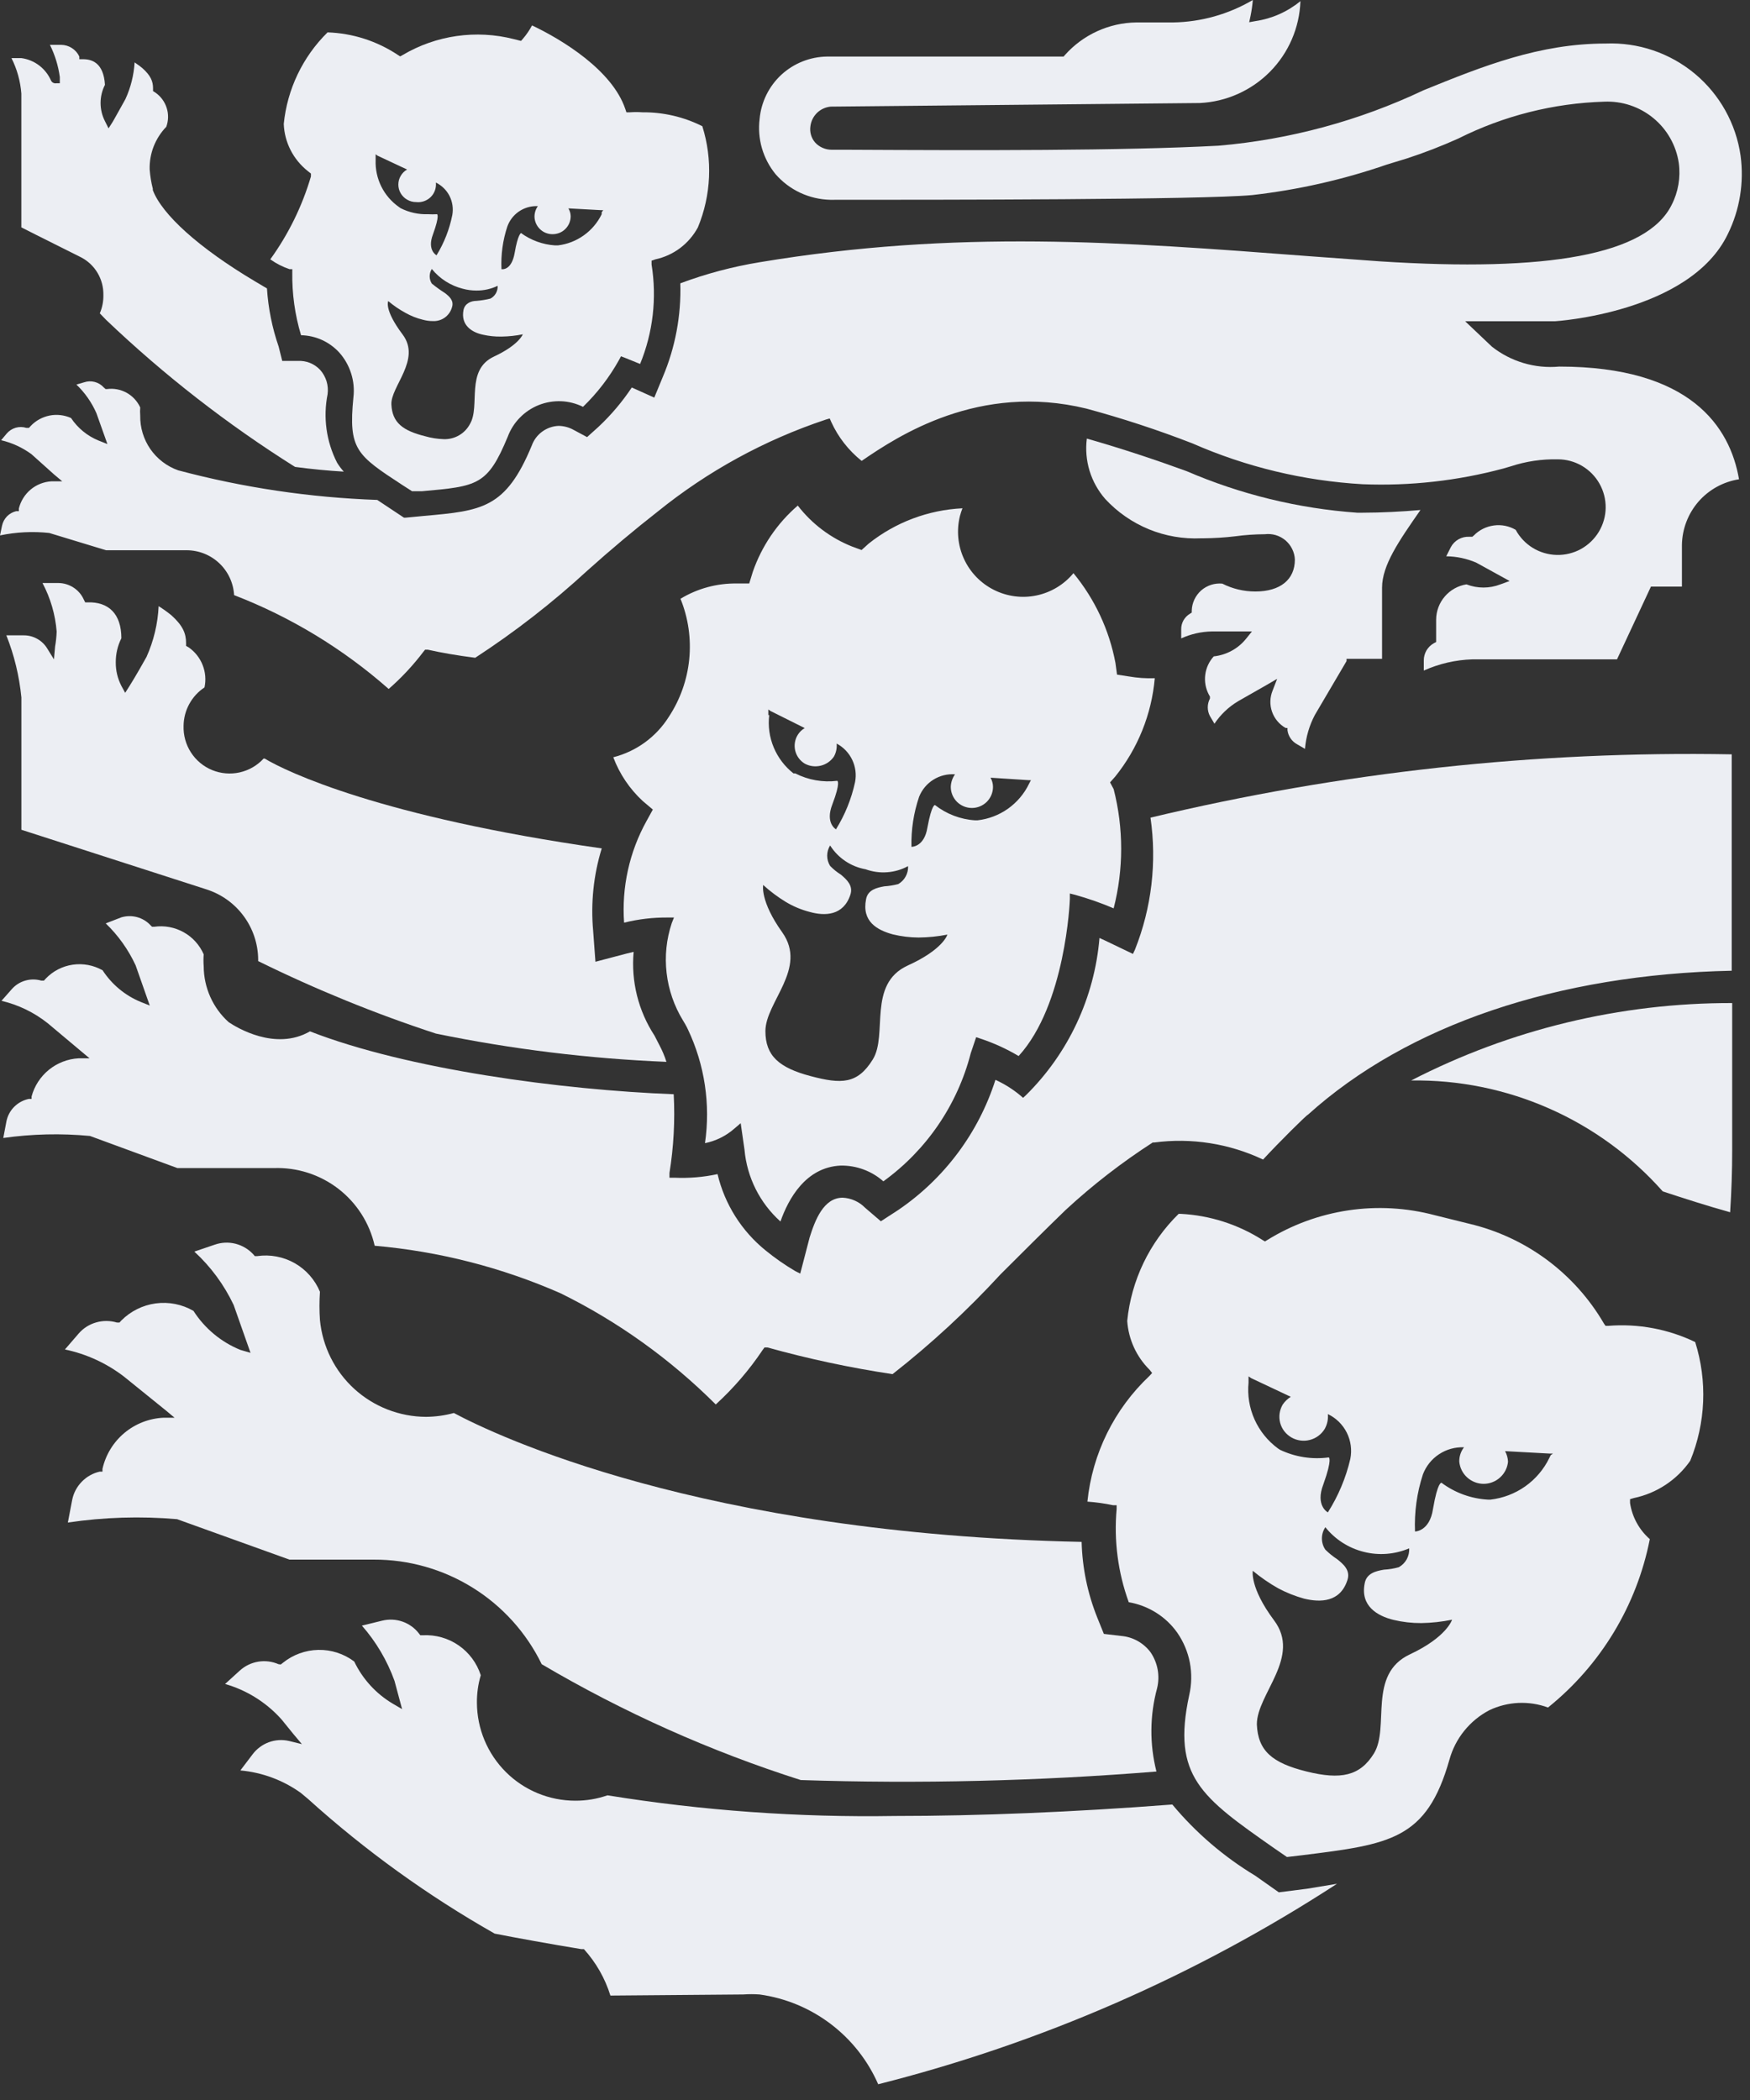 <svg width="40" height="48" viewBox="0 0 40 48" fill="none" xmlns="http://www.w3.org/2000/svg">
<rect x="0" y="0" width="40" height="48" fill="#333333" stroke="none"/>
<g clip-path="url(#clip0_7416_17247)">
<path fill-rule="evenodd" clip-rule="evenodd" d="M30.778 15.111V15.059H31.59V13.433C31.59 12.919 31.975 12.365 32.468 11.657C32.072 11.693 31.574 11.719 31.143 11.719H31.02C29.676 11.623 28.359 11.302 27.122 10.769C26.434 10.518 25.653 10.256 24.842 10.025C24.81 10.272 24.832 10.523 24.904 10.761C24.977 10.999 25.099 11.218 25.263 11.406C25.541 11.706 25.881 11.942 26.26 12.098C26.639 12.253 27.047 12.323 27.456 12.304H27.502C27.747 12.302 27.993 12.287 28.236 12.258C28.459 12.227 28.684 12.212 28.909 12.211C28.993 12.201 29.078 12.207 29.159 12.231C29.241 12.255 29.316 12.296 29.381 12.35C29.445 12.405 29.498 12.472 29.535 12.548C29.573 12.624 29.594 12.707 29.597 12.791C29.597 13.248 29.263 13.52 28.693 13.52C28.431 13.52 28.172 13.459 27.938 13.34C27.852 13.332 27.764 13.341 27.681 13.368C27.597 13.395 27.521 13.439 27.455 13.496C27.39 13.554 27.337 13.625 27.3 13.704C27.263 13.783 27.242 13.869 27.24 13.956V14.002L27.199 14.028C27.137 14.065 27.086 14.117 27.05 14.181C27.015 14.244 26.997 14.315 26.999 14.387V14.592C27.22 14.491 27.459 14.437 27.702 14.433H28.616L28.488 14.592C28.397 14.707 28.285 14.802 28.157 14.872C28.029 14.943 27.888 14.987 27.743 15.003C27.637 15.119 27.569 15.265 27.549 15.421C27.528 15.577 27.557 15.736 27.63 15.875L27.656 15.921V15.967C27.623 16.029 27.606 16.098 27.606 16.168C27.606 16.237 27.623 16.306 27.656 16.368L27.759 16.542C27.898 16.333 28.082 16.158 28.298 16.029L28.945 15.66L29.192 15.516L29.089 15.783C29.025 15.937 29.02 16.11 29.075 16.268C29.13 16.426 29.241 16.558 29.387 16.64H29.428V16.691C29.436 16.757 29.46 16.82 29.498 16.876C29.535 16.931 29.585 16.977 29.643 17.009L29.828 17.117C29.85 16.846 29.927 16.582 30.054 16.342L30.778 15.111Z" fill="#ECEEF3"/>
<path fill-rule="evenodd" clip-rule="evenodd" d="M35.64 8.379C35.087 8.43 34.536 8.267 34.1 7.923L33.489 7.343H35.543C35.543 7.343 38.624 7.153 39.492 5.352C39.766 4.797 39.867 4.174 39.785 3.561C39.681 2.828 39.308 2.159 38.739 1.685C38.169 1.211 37.444 0.965 36.703 0.995C35.188 0.995 33.899 1.509 32.538 2.063C31.065 2.761 29.479 3.19 27.855 3.33C25.652 3.448 22.314 3.438 19.366 3.423H19.012C18.94 3.423 18.87 3.409 18.804 3.38C18.739 3.352 18.68 3.311 18.632 3.258C18.588 3.207 18.555 3.148 18.537 3.083C18.518 3.018 18.514 2.95 18.524 2.884C18.538 2.768 18.592 2.661 18.676 2.579C18.76 2.498 18.87 2.448 18.986 2.437L27.424 2.355C28.03 2.326 28.602 2.07 29.029 1.639C29.455 1.207 29.703 0.632 29.724 0.026C29.43 0.268 29.075 0.426 28.697 0.482L28.553 0.508L28.584 0.364C28.608 0.244 28.626 0.122 28.636 0C28.082 0.326 27.454 0.503 26.812 0.513H25.97C25.662 0.517 25.358 0.586 25.078 0.714C24.797 0.842 24.547 1.027 24.342 1.257L24.311 1.293H18.904C18.517 1.298 18.145 1.446 17.86 1.708C17.576 1.971 17.399 2.329 17.363 2.714C17.335 2.939 17.352 3.168 17.415 3.386C17.478 3.603 17.584 3.806 17.728 3.982C17.884 4.161 18.075 4.305 18.29 4.406C18.505 4.506 18.738 4.561 18.976 4.567C21.497 4.567 27.444 4.567 28.62 4.459C29.67 4.34 30.703 4.106 31.701 3.761L32.153 3.623C32.555 3.492 32.949 3.339 33.334 3.166C34.371 2.646 35.508 2.359 36.667 2.324C37.075 2.306 37.474 2.439 37.789 2.698C38.104 2.956 38.312 3.323 38.372 3.725C38.417 4.054 38.36 4.389 38.208 4.685C37.643 5.819 35.399 6.224 31.532 5.973L29.914 5.855C25.601 5.526 21.877 5.244 17.368 5.993C16.748 6.094 16.139 6.256 15.55 6.476C15.572 7.209 15.436 7.939 15.15 8.615L14.955 9.088L14.441 8.857C14.223 9.184 13.968 9.486 13.681 9.755L13.419 9.991L13.111 9.826C13.006 9.767 12.887 9.736 12.767 9.734C12.632 9.74 12.502 9.786 12.394 9.865C12.285 9.944 12.202 10.054 12.156 10.181C11.56 11.627 11.011 11.674 9.696 11.792L9.264 11.833H9.234L8.623 11.427C7.085 11.373 5.559 11.146 4.072 10.75C3.815 10.659 3.592 10.489 3.436 10.264C3.281 10.039 3.2 9.771 3.205 9.498C3.2 9.437 3.2 9.375 3.205 9.313C3.14 9.171 3.031 9.053 2.894 8.977C2.757 8.902 2.6 8.872 2.445 8.893H2.414L2.373 8.857C2.317 8.795 2.245 8.751 2.164 8.73C2.084 8.709 1.999 8.712 1.921 8.739L1.746 8.79C1.94 8.975 2.095 9.197 2.203 9.442L2.455 10.15L2.249 10.068C1.994 9.963 1.776 9.784 1.623 9.554C1.47 9.486 1.299 9.466 1.135 9.498C0.97 9.531 0.819 9.613 0.704 9.734L0.662 9.78H0.601C0.522 9.755 0.438 9.754 0.358 9.777C0.279 9.8 0.208 9.846 0.154 9.909L0.026 10.062C0.276 10.121 0.511 10.229 0.719 10.381L1.233 10.842L1.423 11.002H1.171C0.998 11.013 0.832 11.079 0.699 11.191C0.566 11.303 0.473 11.454 0.431 11.622V11.684H0.37C0.29 11.703 0.217 11.744 0.159 11.803C0.102 11.863 0.063 11.937 0.046 12.018L0 12.238C0.37 12.161 0.749 12.142 1.125 12.182L2.424 12.577H4.268C4.545 12.578 4.812 12.684 5.013 12.875C5.215 13.066 5.335 13.326 5.351 13.603C6.647 14.103 7.843 14.83 8.884 15.748C9.176 15.493 9.441 15.209 9.675 14.901L9.716 14.85H9.778C10.076 14.917 10.451 14.983 10.862 15.035C11.772 14.442 12.63 13.774 13.429 13.039C13.943 12.577 14.518 12.095 15.032 11.694C16.177 10.768 17.48 10.055 18.878 9.59L18.965 9.565L19.001 9.647C19.159 9.993 19.397 10.297 19.695 10.535C20.532 9.96 22.381 8.744 24.83 9.339C25.652 9.561 26.461 9.826 27.254 10.134C28.486 10.675 29.804 10.991 31.147 11.068C32.23 11.111 33.314 10.99 34.362 10.709L34.536 10.658C34.882 10.544 35.245 10.491 35.609 10.499C35.803 10.499 35.992 10.551 36.159 10.648C36.326 10.746 36.464 10.886 36.559 11.054C36.654 11.222 36.703 11.412 36.701 11.605C36.699 11.798 36.645 11.987 36.546 12.153C36.446 12.319 36.305 12.455 36.136 12.549C35.967 12.642 35.776 12.689 35.582 12.684C35.389 12.68 35.2 12.624 35.036 12.524C34.871 12.423 34.736 12.28 34.644 12.11C34.493 12.022 34.317 11.987 34.145 12.011C33.971 12.034 33.811 12.114 33.689 12.238L33.653 12.269H33.586C33.499 12.264 33.413 12.284 33.337 12.327C33.262 12.37 33.2 12.433 33.16 12.51L33.057 12.715C33.292 12.718 33.524 12.767 33.74 12.859L34.505 13.28L34.295 13.357C34.046 13.454 33.769 13.454 33.519 13.357C33.327 13.387 33.152 13.485 33.025 13.632C32.898 13.78 32.827 13.968 32.826 14.162C32.826 14.604 32.826 14.619 32.826 14.619V14.675L32.775 14.701C32.705 14.741 32.646 14.798 32.605 14.867C32.565 14.937 32.543 15.016 32.544 15.096V15.327C32.893 15.17 33.27 15.083 33.653 15.071H36.96L37.736 13.408H38.444V12.454C38.45 12.09 38.584 11.741 38.822 11.466C39.061 11.192 39.389 11.011 39.749 10.955C39.543 9.755 38.639 8.379 35.64 8.379Z" fill="#ECEEF3"/>
<path fill-rule="evenodd" clip-rule="evenodd" d="M38.006 27.232C38.519 27.401 39.033 27.566 39.546 27.709C39.577 27.232 39.593 26.755 39.593 26.283V22.927C37.04 22.921 34.523 23.528 32.254 24.697C33.339 24.68 34.414 24.898 35.407 25.336C36.4 25.773 37.286 26.42 38.006 27.232Z" fill="#ECEEF3"/>
<path fill-rule="evenodd" clip-rule="evenodd" d="M2.057 25.965L4.055 26.699H6.258C6.789 26.68 7.311 26.847 7.732 27.171C8.153 27.495 8.447 27.956 8.564 28.474C10.031 28.602 11.468 28.969 12.816 29.562C14.128 30.209 15.325 31.068 16.36 32.102C16.766 31.731 17.127 31.312 17.433 30.855L17.474 30.799H17.541C18.481 31.06 19.436 31.264 20.401 31.409C21.283 30.717 22.107 29.956 22.866 29.131C23.38 28.618 23.893 28.105 24.361 27.653C24.977 27.084 25.642 26.569 26.348 26.114H26.384C27.233 26.002 28.096 26.138 28.87 26.504C29.224 26.119 29.871 25.478 29.897 25.478C32.172 23.425 35.608 22.27 39.582 22.188V17.242C35.111 17.161 30.646 17.648 26.297 18.689C26.445 19.708 26.323 20.749 25.942 21.706L25.896 21.804L25.265 21.501L25.131 21.439C25.017 22.798 24.422 24.072 23.452 25.031L23.385 25.093L23.318 25.036C23.147 24.894 22.957 24.775 22.753 24.682C22.366 25.895 21.583 26.942 20.53 27.658L20.134 27.915L19.775 27.607C19.639 27.468 19.456 27.385 19.261 27.376C18.825 27.376 18.63 27.889 18.506 28.284L18.291 29.111L18.178 29.054C17.94 28.914 17.713 28.756 17.5 28.582C16.951 28.138 16.564 27.524 16.401 26.837C16.077 26.907 15.746 26.934 15.415 26.919H15.302V26.812C15.398 26.216 15.431 25.613 15.399 25.011C12.832 24.913 9.309 24.441 7.085 23.574C6.294 24.031 5.401 23.482 5.226 23.363C5.047 23.202 4.904 23.005 4.806 22.785C4.708 22.565 4.657 22.327 4.656 22.086C4.649 21.995 4.649 21.904 4.656 21.814C4.563 21.6 4.402 21.422 4.198 21.308C3.993 21.194 3.758 21.15 3.526 21.183H3.475L3.439 21.147C3.356 21.058 3.25 20.995 3.133 20.963C3.016 20.931 2.893 20.933 2.776 20.967L2.417 21.106C2.702 21.381 2.934 21.706 3.1 22.065L3.423 22.984L3.218 22.902C2.86 22.755 2.556 22.502 2.345 22.178C2.138 22.061 1.898 22.016 1.663 22.05C1.427 22.084 1.21 22.196 1.046 22.368L1.005 22.414H0.943C0.823 22.379 0.695 22.379 0.574 22.415C0.454 22.45 0.347 22.519 0.265 22.614L0.034 22.876C0.42 22.967 0.782 23.142 1.092 23.389L1.857 24.031L2.047 24.19H1.795C1.547 24.204 1.31 24.296 1.118 24.452C0.925 24.609 0.786 24.822 0.722 25.062V25.118H0.66C0.534 25.143 0.417 25.206 0.326 25.297C0.234 25.388 0.172 25.505 0.147 25.631L0.075 26.011C0.732 25.918 1.397 25.902 2.057 25.965Z" fill="#ECEEF3"/>
<path fill-rule="evenodd" clip-rule="evenodd" d="M7.04 41.118C8.345 42.297 9.777 43.329 11.307 44.197C11.744 44.284 12.622 44.443 13.284 44.551H13.32H13.346C13.623 44.857 13.83 45.219 13.952 45.613L16.987 45.588C17.112 45.579 17.237 45.579 17.362 45.588C17.952 45.669 18.511 45.901 18.986 46.261C19.46 46.62 19.835 47.095 20.073 47.64C23.798 46.7 27.341 45.152 30.56 43.058L29.877 43.171L29.23 43.253L28.691 42.873C27.973 42.44 27.332 41.89 26.796 41.246C24.511 41.421 22.379 41.508 20.453 41.508C18.254 41.544 16.056 41.386 13.885 41.036C13.649 41.118 13.401 41.16 13.151 41.159C12.556 41.159 11.985 40.924 11.564 40.505C11.142 40.085 10.904 39.516 10.901 38.922C10.899 38.709 10.928 38.496 10.989 38.291C10.9 38.014 10.722 37.773 10.482 37.608C10.243 37.443 9.955 37.362 9.664 37.377H9.607L9.576 37.337C9.48 37.211 9.348 37.117 9.199 37.065C9.049 37.013 8.888 37.006 8.734 37.044L8.272 37.157C8.597 37.527 8.85 37.956 9.017 38.419L9.191 39.066L8.981 38.943C8.597 38.716 8.289 38.38 8.097 37.978C7.861 37.8 7.572 37.706 7.276 37.712C6.98 37.718 6.694 37.822 6.464 38.009L6.418 38.045L6.367 38.039C6.221 37.976 6.061 37.955 5.904 37.981C5.747 38.006 5.601 38.077 5.483 38.183L5.145 38.491C5.627 38.629 6.062 38.897 6.403 39.266L6.444 39.312L6.706 39.635L6.901 39.866L6.608 39.794C6.454 39.758 6.292 39.768 6.143 39.823C5.995 39.878 5.865 39.975 5.771 40.102L5.494 40.467C5.992 40.512 6.469 40.689 6.875 40.98L7.04 41.118Z" fill="#ECEEF3"/>
<path fill-rule="evenodd" clip-rule="evenodd" d="M13.753 4.85V4.896C13.659 5.089 13.518 5.256 13.343 5.38C13.168 5.505 12.964 5.584 12.751 5.609H12.684C12.405 5.59 12.136 5.492 11.909 5.327C11.909 5.327 11.837 5.353 11.765 5.774C11.693 6.194 11.472 6.153 11.462 6.153C11.447 5.823 11.492 5.492 11.596 5.178C11.645 5.041 11.735 4.922 11.855 4.838C11.975 4.755 12.117 4.71 12.263 4.711H12.294C12.243 4.783 12.216 4.87 12.217 4.958C12.221 5.064 12.266 5.164 12.343 5.238C12.419 5.312 12.522 5.353 12.628 5.353C12.682 5.353 12.736 5.343 12.787 5.323C12.837 5.303 12.883 5.273 12.922 5.234C12.96 5.196 12.991 5.151 13.012 5.101C13.033 5.05 13.044 4.997 13.044 4.942C13.043 4.879 13.025 4.817 12.992 4.763L13.742 4.804H13.789L13.753 4.85ZM11.293 8.149C10.63 8.457 10.985 9.278 10.743 9.689C10.686 9.798 10.6 9.888 10.493 9.95C10.387 10.012 10.265 10.042 10.142 10.038C9.998 10.033 9.855 10.011 9.716 9.971C9.203 9.843 8.966 9.658 8.946 9.247C8.925 8.837 9.634 8.221 9.203 7.646C8.771 7.072 8.874 6.882 8.874 6.882C8.995 6.984 9.125 7.073 9.264 7.149C9.39 7.22 9.524 7.274 9.665 7.308C9.738 7.328 9.814 7.339 9.891 7.339C9.99 7.344 10.088 7.316 10.168 7.258C10.248 7.2 10.306 7.116 10.332 7.02C10.379 6.872 10.271 6.774 10.168 6.697C10.065 6.631 9.965 6.559 9.87 6.482C9.838 6.432 9.821 6.374 9.821 6.315C9.821 6.256 9.838 6.198 9.87 6.148C10.051 6.371 10.3 6.53 10.579 6.6C10.679 6.627 10.783 6.641 10.887 6.641C11.056 6.643 11.223 6.606 11.375 6.533C11.378 6.592 11.364 6.651 11.335 6.703C11.306 6.755 11.263 6.797 11.21 6.825C11.106 6.851 10.999 6.868 10.892 6.877C10.769 6.877 10.625 6.933 10.594 7.087C10.527 7.436 10.789 7.6 11.046 7.652C11.178 7.681 11.312 7.695 11.447 7.693H11.472C11.633 7.69 11.793 7.673 11.95 7.641C11.95 7.641 11.863 7.883 11.293 8.149ZM8.586 3.659V3.526L8.627 3.557L9.305 3.875C9.244 3.909 9.194 3.959 9.159 4.02C9.123 4.08 9.105 4.149 9.105 4.219C9.105 4.289 9.123 4.357 9.159 4.418C9.194 4.478 9.244 4.528 9.305 4.563C9.369 4.601 9.442 4.62 9.516 4.619C9.576 4.626 9.637 4.618 9.694 4.598C9.751 4.578 9.803 4.545 9.846 4.503C9.889 4.46 9.922 4.408 9.942 4.351C9.962 4.294 9.969 4.233 9.963 4.173C10.098 4.239 10.208 4.347 10.276 4.481C10.343 4.616 10.365 4.769 10.338 4.917C10.273 5.242 10.151 5.553 9.978 5.835C9.978 5.835 9.757 5.722 9.896 5.358C10.06 4.906 9.988 4.896 9.988 4.896C9.92 4.9 9.851 4.9 9.783 4.896C9.566 4.904 9.35 4.856 9.156 4.758L9.12 4.732C8.948 4.612 8.809 4.451 8.716 4.264C8.623 4.077 8.578 3.869 8.586 3.659ZM16.053 2.885C15.628 2.671 15.158 2.562 14.682 2.567C14.588 2.56 14.494 2.56 14.4 2.567H14.318L14.292 2.49C13.994 1.607 12.854 0.909 12.161 0.581C12.102 0.691 12.032 0.794 11.95 0.889L11.909 0.935L11.745 0.894C10.882 0.674 9.968 0.805 9.203 1.258L9.146 1.289L9.09 1.253C8.613 0.937 8.059 0.759 7.487 0.74C6.919 1.299 6.565 2.04 6.486 2.833C6.494 3.041 6.547 3.244 6.641 3.429C6.735 3.614 6.868 3.776 7.03 3.906L7.107 3.967V4.034C6.907 4.713 6.593 5.354 6.178 5.928C6.313 6.024 6.462 6.1 6.619 6.153H6.681V6.22C6.673 6.708 6.74 7.195 6.881 7.662C7.046 7.666 7.208 7.702 7.358 7.77C7.508 7.838 7.643 7.936 7.754 8.057C7.878 8.196 7.97 8.359 8.026 8.536C8.082 8.712 8.1 8.899 8.078 9.083C7.96 10.274 8.15 10.402 9.203 11.09L9.418 11.228H9.644C10.918 11.115 11.144 11.095 11.606 9.981C11.667 9.818 11.761 9.669 11.884 9.545C12.006 9.42 12.152 9.323 12.315 9.258C12.477 9.194 12.65 9.165 12.825 9.171C12.999 9.178 13.17 9.222 13.326 9.299C13.654 8.982 13.932 8.619 14.153 8.221L14.194 8.144L14.276 8.175L14.631 8.319C14.926 7.6 15.017 6.813 14.893 6.046V5.958L14.98 5.928C15.185 5.884 15.378 5.796 15.546 5.67C15.713 5.544 15.851 5.383 15.951 5.199C16.256 4.463 16.292 3.644 16.053 2.885Z" fill="#ECEEF3"/>
<path fill-rule="evenodd" clip-rule="evenodd" d="M23.545 17.868L23.519 17.919C23.409 18.146 23.243 18.34 23.038 18.486C22.832 18.631 22.593 18.722 22.343 18.75H22.287C21.953 18.729 21.635 18.607 21.372 18.402C21.372 18.402 21.3 18.366 21.198 18.915C21.126 19.366 20.833 19.356 20.833 19.356C20.824 18.967 20.883 18.58 21.008 18.212C21.073 18.05 21.187 17.913 21.335 17.821C21.483 17.729 21.656 17.686 21.829 17.699C21.769 17.782 21.735 17.883 21.732 17.986C21.732 18.114 21.783 18.236 21.873 18.327C21.964 18.417 22.087 18.468 22.215 18.468C22.343 18.468 22.465 18.417 22.556 18.327C22.646 18.236 22.697 18.114 22.697 17.986C22.697 17.912 22.677 17.84 22.641 17.776L23.509 17.832H23.565L23.545 17.868ZM20.746 22.07C19.821 22.496 20.299 23.651 19.95 24.215C19.601 24.78 19.236 24.785 18.522 24.595C17.808 24.405 17.495 24.133 17.495 23.569C17.495 22.902 18.466 22.137 17.88 21.311C17.367 20.593 17.444 20.228 17.444 20.228C17.602 20.372 17.774 20.501 17.957 20.613C18.128 20.716 18.313 20.794 18.507 20.844C18.856 20.942 19.277 20.931 19.436 20.454C19.508 20.244 19.354 20.105 19.221 19.992C19.131 19.936 19.048 19.869 18.974 19.792C18.93 19.722 18.907 19.641 18.907 19.559C18.907 19.476 18.93 19.395 18.974 19.325C19.064 19.467 19.183 19.589 19.323 19.683C19.462 19.776 19.62 19.84 19.785 19.869C19.943 19.926 20.111 19.95 20.279 19.937C20.446 19.925 20.609 19.877 20.756 19.797C20.76 19.88 20.74 19.962 20.701 20.034C20.661 20.107 20.602 20.167 20.53 20.208C20.426 20.235 20.319 20.252 20.212 20.259C20.042 20.29 19.837 20.336 19.796 20.552C19.693 21.065 20.052 21.26 20.407 21.357C20.6 21.404 20.799 21.428 20.997 21.429C21.218 21.427 21.438 21.405 21.655 21.362C21.655 21.362 21.562 21.701 20.746 22.07ZM17.562 16.344V16.216L17.613 16.252L18.394 16.642C18.329 16.679 18.274 16.732 18.235 16.796C18.201 16.849 18.179 16.91 18.169 16.973C18.159 17.035 18.162 17.099 18.177 17.161C18.193 17.223 18.22 17.281 18.258 17.331C18.296 17.382 18.344 17.425 18.399 17.457C18.51 17.516 18.639 17.531 18.761 17.501C18.884 17.471 18.99 17.397 19.061 17.293C19.111 17.203 19.133 17.099 19.123 16.996C19.279 17.078 19.404 17.209 19.479 17.367C19.555 17.526 19.578 17.705 19.544 17.878C19.461 18.26 19.314 18.624 19.108 18.956C19.108 18.956 18.856 18.817 19.025 18.386C19.221 17.873 19.138 17.847 19.138 17.847C18.809 17.888 18.474 17.829 18.178 17.678H18.137C17.938 17.522 17.782 17.317 17.685 17.084C17.587 16.85 17.552 16.595 17.582 16.344H17.562ZM25.373 17.883L25.491 17.75C26.008 17.107 26.323 16.324 26.395 15.502C26.195 15.509 25.996 15.495 25.799 15.461L25.532 15.42L25.496 15.153C25.354 14.399 25.024 13.693 24.536 13.101C24.321 13.361 24.023 13.541 23.693 13.61C23.362 13.68 23.017 13.634 22.716 13.482C22.414 13.33 22.173 13.08 22.033 12.773C21.892 12.466 21.86 12.12 21.942 11.792C21.958 11.733 21.977 11.675 21.999 11.618C21.218 11.656 20.469 11.937 19.857 12.424L19.693 12.572L19.483 12.495C18.99 12.3 18.558 11.976 18.235 11.556C17.764 11.961 17.41 12.484 17.207 13.07L17.125 13.337H16.848C16.392 13.329 15.944 13.45 15.554 13.686C15.732 14.124 15.8 14.598 15.754 15.068C15.707 15.539 15.547 15.99 15.287 16.385C14.998 16.844 14.544 17.175 14.018 17.309C14.161 17.69 14.392 18.033 14.691 18.309L14.922 18.504L14.778 18.766C14.385 19.474 14.207 20.282 14.265 21.09C14.592 21.008 14.929 20.969 15.266 20.972H15.405L15.354 21.101C15.232 21.467 15.192 21.856 15.237 22.24C15.281 22.624 15.409 22.993 15.61 23.323C15.641 23.374 15.672 23.425 15.698 23.476L15.723 23.528C16.107 24.337 16.243 25.243 16.114 26.129C16.363 26.079 16.595 25.964 16.786 25.796L16.93 25.673L17.017 26.278C17.073 26.91 17.367 27.497 17.839 27.92C18.019 27.407 18.414 26.678 19.215 26.642C19.574 26.636 19.922 26.764 20.191 27.002C21.179 26.288 21.886 25.251 22.189 24.072L22.312 23.707L22.405 23.738C22.711 23.839 23.006 23.973 23.283 24.138C24.356 22.963 24.454 20.598 24.454 20.546V20.423L24.577 20.454C24.876 20.538 25.169 20.64 25.455 20.762C25.684 19.868 25.684 18.931 25.455 18.037L25.373 17.883Z" fill="#ECEEF3"/>
<path fill-rule="evenodd" clip-rule="evenodd" d="M35.445 33.261L35.414 33.323C35.289 33.582 35.099 33.806 34.864 33.973C34.629 34.139 34.355 34.244 34.069 34.277H34.007C33.624 34.255 33.256 34.121 32.949 33.892C32.949 33.892 32.862 33.856 32.754 34.492C32.677 35.006 32.343 35.006 32.343 35.006C32.325 34.564 32.386 34.123 32.523 33.702C32.594 33.513 32.723 33.351 32.892 33.24C33.061 33.128 33.26 33.073 33.463 33.081C33.39 33.175 33.352 33.291 33.355 33.41C33.368 33.548 33.432 33.677 33.535 33.77C33.639 33.864 33.773 33.916 33.912 33.916C34.051 33.916 34.185 33.864 34.288 33.77C34.391 33.677 34.456 33.548 34.469 33.41C34.465 33.325 34.442 33.243 34.402 33.169L35.429 33.225H35.496L35.445 33.261ZM32.23 37.812C31.249 38.269 31.773 39.48 31.403 40.081C31.085 40.594 30.648 40.686 29.863 40.491C29.077 40.296 28.753 40.019 28.728 39.413C28.728 38.716 29.755 37.874 29.118 37.032C28.563 36.288 28.635 35.904 28.635 35.904C28.816 36.054 29.01 36.188 29.215 36.304C29.403 36.404 29.601 36.483 29.806 36.54C30.186 36.632 30.633 36.622 30.797 36.119C30.874 35.893 30.705 35.75 30.561 35.637C30.465 35.574 30.376 35.502 30.294 35.421C30.242 35.346 30.215 35.256 30.215 35.165C30.215 35.073 30.242 34.984 30.294 34.908C30.517 35.187 30.825 35.384 31.171 35.471C31.516 35.559 31.881 35.53 32.209 35.391C32.215 35.477 32.195 35.564 32.154 35.64C32.112 35.716 32.049 35.779 31.973 35.822C31.863 35.853 31.749 35.872 31.634 35.878C31.449 35.909 31.234 35.96 31.193 36.191C31.09 36.704 31.475 36.935 31.855 37.027C32.062 37.076 32.274 37.1 32.487 37.099C32.723 37.095 32.959 37.069 33.19 37.022C33.19 37.022 33.072 37.417 32.23 37.812ZM28.538 31.604V31.46L28.599 31.501L29.503 31.927C29.43 31.973 29.366 32.034 29.318 32.106C29.282 32.169 29.258 32.237 29.248 32.309C29.238 32.38 29.243 32.453 29.261 32.523C29.28 32.593 29.312 32.658 29.356 32.715C29.401 32.772 29.456 32.82 29.518 32.856C29.645 32.929 29.796 32.95 29.938 32.913C30.081 32.877 30.203 32.786 30.279 32.661C30.337 32.558 30.362 32.44 30.351 32.322C30.538 32.411 30.691 32.561 30.784 32.747C30.877 32.933 30.905 33.145 30.864 33.348C30.763 33.781 30.589 34.194 30.351 34.569C30.351 34.569 30.058 34.416 30.248 33.928C30.463 33.328 30.371 33.312 30.371 33.312C29.99 33.364 29.603 33.303 29.257 33.138L29.21 33.107C28.978 32.936 28.793 32.708 28.675 32.444C28.557 32.181 28.51 31.891 28.538 31.604ZM38.747 30.675C38.129 30.378 37.443 30.25 36.76 30.305H36.698L36.662 30.254C36.331 29.684 35.886 29.188 35.357 28.795C34.827 28.403 34.223 28.122 33.581 27.971L32.795 27.776C32.151 27.605 31.479 27.567 30.82 27.665C30.162 27.763 29.53 27.994 28.964 28.345L28.913 28.376L28.861 28.345C28.299 27.986 27.653 27.779 26.987 27.745H26.941C26.274 28.398 25.858 29.264 25.765 30.192C25.794 30.615 25.976 31.013 26.278 31.311L26.334 31.383L26.273 31.45C25.47 32.206 24.966 33.226 24.855 34.323C25.052 34.337 25.248 34.364 25.441 34.405H25.523V34.492C25.458 35.214 25.553 35.941 25.8 36.622C26.022 36.66 26.234 36.741 26.425 36.861C26.615 36.98 26.78 37.136 26.91 37.32C27.052 37.526 27.15 37.759 27.197 38.004C27.243 38.25 27.238 38.503 27.182 38.746C26.781 40.604 27.464 41.081 29.118 42.241L29.416 42.446L29.765 42.405C31.778 42.154 32.61 42.051 33.129 40.224C33.195 39.983 33.31 39.757 33.468 39.562C33.625 39.367 33.821 39.206 34.043 39.09C34.251 38.991 34.477 38.935 34.707 38.924C34.937 38.914 35.167 38.949 35.383 39.029C36.588 38.06 37.412 36.697 37.71 35.18C37.466 34.967 37.306 34.674 37.258 34.354V34.267L37.345 34.241C37.868 34.132 38.329 33.827 38.634 33.389C38.988 32.525 39.028 31.565 38.747 30.675Z" fill="#ECEEF3"/>
<path fill-rule="evenodd" clip-rule="evenodd" d="M2.425 7.311C3.748 8.573 5.195 9.699 6.743 10.672C7.129 10.724 7.503 10.759 7.858 10.78C7.8 10.716 7.749 10.648 7.704 10.575C7.458 10.092 7.382 9.541 7.488 9.01C7.501 8.911 7.493 8.81 7.464 8.714C7.434 8.619 7.385 8.53 7.319 8.456C7.254 8.386 7.174 8.331 7.085 8.295C6.996 8.26 6.901 8.244 6.805 8.25H6.451L6.369 7.922C6.221 7.493 6.131 7.046 6.102 6.593L5.834 6.434C4.53 5.659 3.698 4.894 3.493 4.345V4.315C3.456 4.17 3.432 4.022 3.421 3.873C3.416 3.694 3.447 3.515 3.512 3.348C3.578 3.18 3.676 3.027 3.801 2.898C3.851 2.759 3.855 2.608 3.81 2.467C3.765 2.326 3.676 2.203 3.554 2.118L3.498 2.082V2.016C3.498 1.862 3.446 1.728 3.256 1.559C3.226 1.533 3.154 1.477 3.077 1.426C3.059 1.717 2.988 2.002 2.866 2.267C2.681 2.601 2.579 2.78 2.579 2.78L2.481 2.934L2.399 2.77C2.333 2.641 2.299 2.499 2.299 2.354C2.299 2.21 2.333 2.067 2.399 1.939C2.368 1.426 2.091 1.349 1.885 1.354H1.813V1.292C1.776 1.213 1.718 1.146 1.644 1.099C1.57 1.051 1.485 1.026 1.397 1.025H1.141C1.256 1.256 1.332 1.504 1.367 1.759V1.903H1.29C1.265 1.908 1.24 1.904 1.217 1.893C1.195 1.882 1.177 1.864 1.166 1.841C1.107 1.705 1.013 1.586 0.895 1.496C0.776 1.406 0.636 1.348 0.488 1.328H0.262C0.39 1.581 0.466 1.857 0.488 2.139V5.197L0.822 5.366L1.849 5.88C2.007 5.961 2.139 6.085 2.229 6.237C2.32 6.39 2.366 6.564 2.363 6.742C2.366 6.886 2.338 7.03 2.281 7.162L2.425 7.311Z" fill="#ECEEF3"/>
<path fill-rule="evenodd" clip-rule="evenodd" d="M9.964 23.625C11.7 23.982 13.462 24.198 15.233 24.271C15.19 24.137 15.135 24.006 15.068 23.881L14.96 23.671C14.59 23.105 14.422 22.431 14.483 21.757L14.313 21.798L13.61 21.983L13.558 21.28C13.5 20.644 13.566 20.002 13.754 19.392C8.711 18.673 6.564 17.647 6.05 17.339H6.025C5.879 17.498 5.688 17.608 5.478 17.655C5.268 17.702 5.048 17.683 4.849 17.602C4.65 17.52 4.48 17.379 4.364 17.198C4.247 17.017 4.189 16.805 4.196 16.59C4.198 16.416 4.242 16.245 4.326 16.092C4.409 15.939 4.529 15.808 4.674 15.713C4.711 15.542 4.696 15.364 4.632 15.202C4.568 15.039 4.458 14.899 4.315 14.799L4.253 14.763V14.697C4.253 14.481 4.181 14.301 3.919 14.065C3.826 13.989 3.728 13.919 3.626 13.855C3.607 14.255 3.513 14.649 3.349 15.015C3.103 15.456 2.959 15.682 2.959 15.682L2.861 15.836L2.774 15.677C2.688 15.51 2.644 15.325 2.646 15.138C2.645 14.947 2.689 14.759 2.774 14.589C2.774 14.029 2.481 13.752 1.998 13.768H1.947L1.916 13.706C1.866 13.593 1.784 13.497 1.68 13.43C1.576 13.363 1.455 13.326 1.331 13.326H0.971C1.154 13.67 1.264 14.047 1.295 14.435C1.291 14.55 1.279 14.665 1.259 14.779L1.233 15.071L1.084 14.83C1.028 14.735 0.948 14.656 0.851 14.602C0.755 14.548 0.645 14.52 0.535 14.522H0.145C0.326 14.977 0.441 15.456 0.489 15.943V18.966L4.725 20.331C5.065 20.441 5.361 20.654 5.572 20.942C5.783 21.229 5.898 21.575 5.901 21.932V21.968C7.215 22.615 8.572 23.169 9.964 23.625Z" fill="#ECEEF3"/>
<path fill-rule="evenodd" clip-rule="evenodd" d="M26.448 38.588C26.482 38.449 26.486 38.303 26.461 38.162C26.435 38.021 26.38 37.886 26.299 37.767C26.22 37.661 26.119 37.573 26.003 37.508C25.887 37.443 25.759 37.404 25.626 37.393L25.231 37.346L25.082 36.977C24.86 36.425 24.738 35.838 24.723 35.243C16.033 35.063 11.324 32.805 10.374 32.297C10.166 32.354 9.952 32.383 9.737 32.385C9.13 32.382 8.546 32.154 8.098 31.746C7.65 31.337 7.371 30.776 7.313 30.173C7.298 29.958 7.298 29.742 7.313 29.526C7.199 29.251 6.996 29.021 6.737 28.873C6.477 28.726 6.176 28.668 5.88 28.711H5.824L5.788 28.669C5.679 28.551 5.538 28.468 5.382 28.428C5.226 28.389 5.062 28.396 4.91 28.449L4.442 28.608C4.818 28.953 5.123 29.368 5.341 29.829L5.726 30.922L5.495 30.855C5.054 30.676 4.679 30.364 4.422 29.963C4.161 29.812 3.858 29.752 3.56 29.792C3.262 29.832 2.985 29.97 2.773 30.183L2.732 30.229H2.671C2.516 30.183 2.352 30.182 2.197 30.227C2.042 30.271 1.903 30.359 1.798 30.481L1.484 30.845C1.976 30.948 2.437 31.16 2.835 31.466L3.8 32.246L3.99 32.405H3.739C3.41 32.42 3.095 32.542 2.842 32.754C2.59 32.965 2.414 33.254 2.342 33.575V33.637H2.28C2.123 33.672 1.98 33.753 1.868 33.869C1.756 33.984 1.679 34.13 1.649 34.288L1.551 34.801C2.377 34.678 3.215 34.652 4.047 34.724L6.615 35.648H8.541C9.341 35.645 10.127 35.868 10.806 36.291C11.486 36.714 12.032 37.32 12.382 38.039C14.25 39.14 16.236 40.029 18.303 40.687C21.015 40.776 23.729 40.711 26.433 40.492C26.274 39.867 26.279 39.211 26.448 38.588Z" fill="#ECEEF3"/>
</g>
<defs>
<clipPath id="clip0_7416_17247">
<rect width="40" height="47.66" fill="white"/>
</clipPath>
</defs>
</svg>
